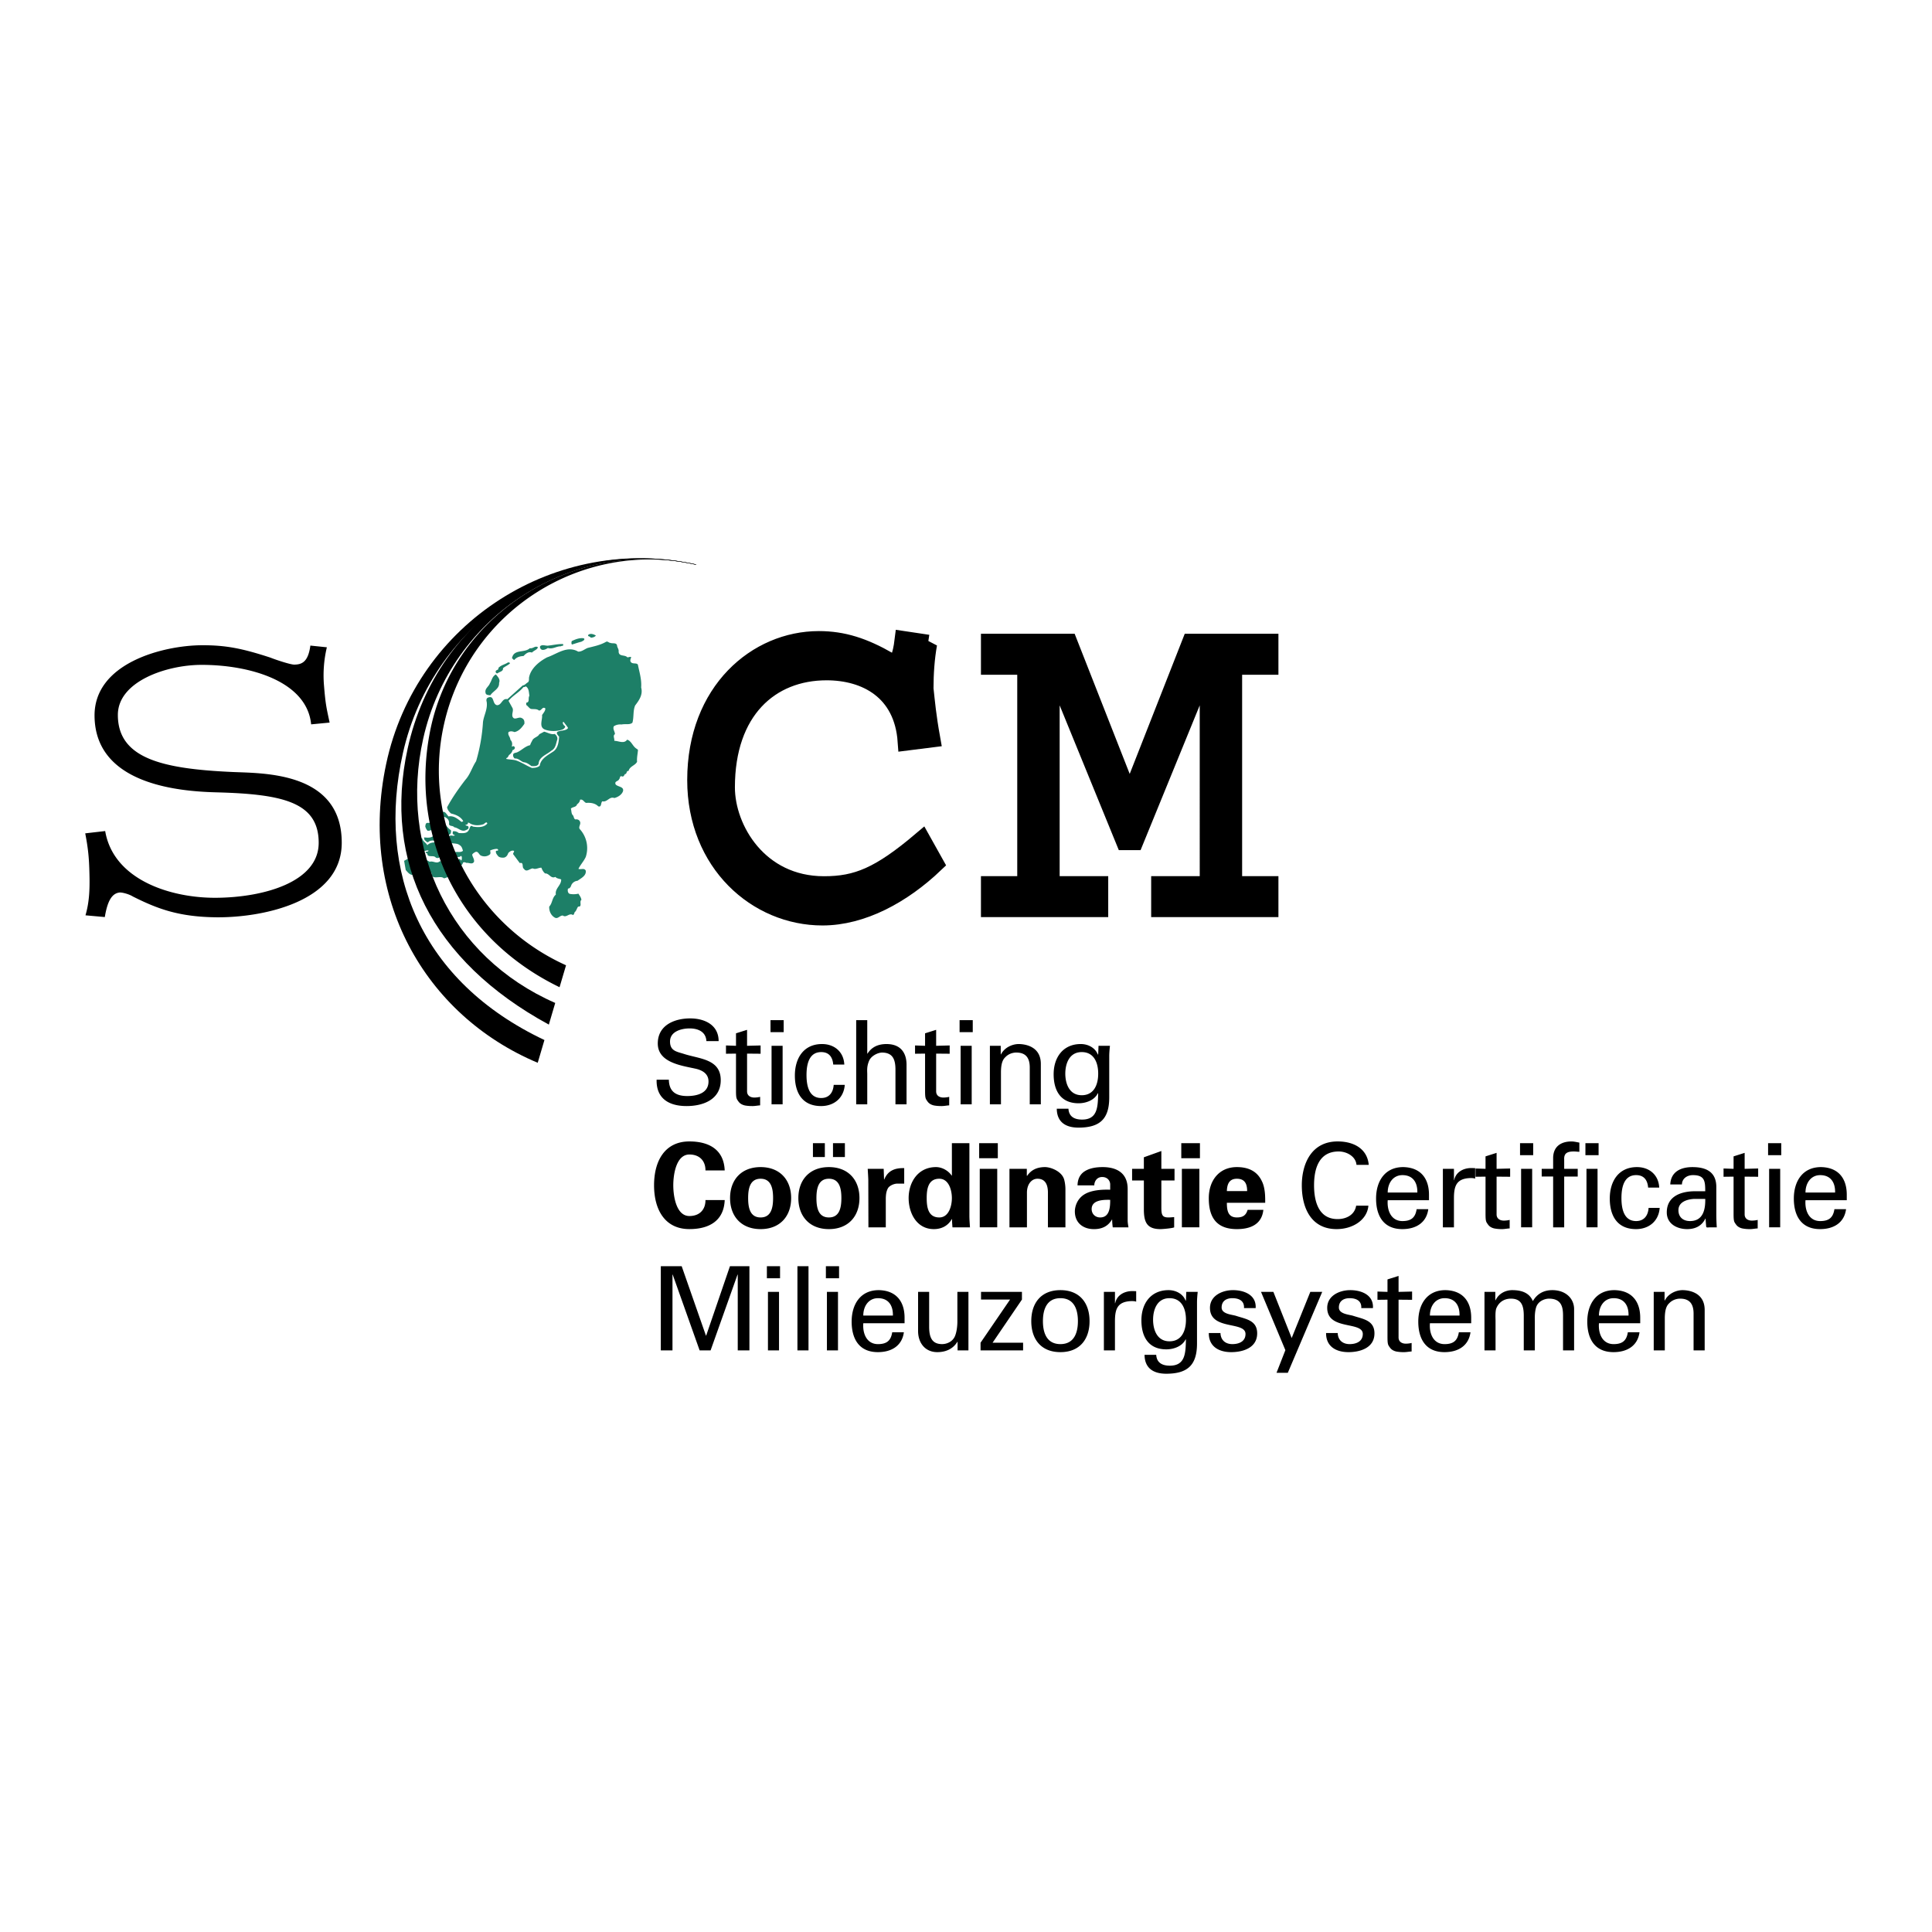 <svg xmlns="http://www.w3.org/2000/svg" width="2500" height="2500" viewBox="0 0 192.756 192.756"><g fill-rule="evenodd" clip-rule="evenodd"><path fill="#fff" d="M0 0h192.756v192.756H0V0z"/><path d="M59.452 63.407c-.12.153-.325.216-.528.21-.045-.167-.332-.083-.229-.28.222-.179.542-.057.757.07zM58.307 63.75c-.013.16-.192.204-.3.274-.325.076-.625.19-.943.28-.077-.09-.052-.242-.02-.345.363-.17.758-.337 1.192-.28l.071.071zM56.192 64.325c.03.16-.167.075-.23.16-.464-.015-.81.317-1.305.165-.172.121-.383.223-.593.178-.141-.063-.229-.223-.167-.363.21-.18.493-.04.74-.045.51-.05.995-.177 1.535-.165l.02.07zM53.668 64.58c-.077.261-.407.313-.592.528-.357-.127-.619.109-.847.345-.357.013-.675.107-.918.388-.103-.005-.147-.133-.229-.16.16-.96 1.26-.502 1.783-1.012.312.076.529-.287.803-.089zM50.871 66.14v.063c-.217.18-.472.287-.687.459.037.345-.353.345-.53.51-.103.038-.19-.052-.203-.14-.015-.235.331-.14.273-.39.274-.298.65-.343.962-.553.07.001.135.006.185.051zM49.793 68.135c.046.59-.592.803-.872 1.235-.186-.025-.445-.013-.478-.249-.095-.434.312-.599.433-.943.197-.298.217-.693.6-.891.178.231.465.484.317.848zM63.467 74.671c-.362-.248-.478-.752-.898-.873-.312.453-.875.108-1.282.115.045-.229-.171-.515.064-.663.005-.28-.235-.484-.114-.784.222-.158.51-.21.782-.183.351-.084.815.062 1.078-.18.159-.547.044-1.202.274-1.72.395-.516.795-1.083.598-1.791.063-.795-.178-1.528-.325-2.275-.128-.216-.51-.038-.688-.248-.135-.14-.038-.345.025-.485-.121-.107-.261.013-.388 0-.25-.292-.847-.038-.873-.573.038-.248-.154-.407-.16-.643-.103-.275-.445-.134-.669-.229-.146 0-.236-.173-.408-.115-.592.345-1.203.453-1.86.625-.312.127-.598.388-.942.362-1.09-.637-2.123.248-3.096.573-.76.396-1.587 1.065-1.785 1.933-.062.197.051.483-.185.59-.153.103-.275.268-.458.275l-1.535 1.375c-.542-.12-.549.6-1.032.6-.505-.107-.23-1.025-.9-.757-.158.05-.19.267-.133.413.115.752-.287 1.351-.37 2.04a17.612 17.612 0 0 1-.688 3.899c-.407.605-.574 1.3-1.077 1.86-.675.88-1.305 1.777-1.815 2.727.038.249.19.446.396.625.458.108.949.3 1.21.752-.032.075-.115.043-.16.095-.381-.307-.778-.658-1.306-.555l-.255-.317c-.312-.377-.612.113-.936.113-.032.147.07.3.133.435.05-.02.108-.04.141-.09.209.064.427-.223.643-.025.243.12.382.375.319.668.108.242.37.09.528.3.382.039.657.433 1.077.32.14-.07.395-.122.345-.345-.033-.172-.243-.083-.301-.205l.025-.025c.122.007.26-.083.205-.203h.113c.403.293.95.312 1.428.158.122-.038.197-.198.344-.183.045.031.045.076.063.113-.351.409-.948.377-1.44.3-.286-.222-.292.185-.395.32-.183.408-.65.331-1.005.325-.167-.127-.377-.225-.6-.167l-.018.21a.277.277 0 0 0 .228.16c-.12.16-.337-.025-.503.07-.14.09-.382.077-.415.274.02.043.07.127.134.115.275.553.898.235 1.263.548.21.121.255.35.323.553-.203.197-.503.089-.758.134-.3.203-.343-.242-.548-.292-.07-.447-.65-.248-.802-.625-.51-.045-1.09-.153-1.448.229-.12-.235-.445-.377-.503-.663-.287-.192-.567.038-.802.158-.16.147-.465.275-.44.504.21.19.44.375.575.598.158.225.445.147.688.16.153-.198.388-.242.598-.23-.013.147-.19.103-.273.16-.045.135.115.083.158.166.015.439.638.083.848.39.542.203.383-.44.689-.618.383-.027.668.228.943.433.273-.007.49.203.778.088.038-.03.075-.088.14-.062.063.095.063.317 0 .432-.102.012-.083-.102-.165-.14-.173.057-.352.07-.479.23-.248.083-.445-.115-.618-.275-.045-.185-.273-.215-.44-.247-.158.12.027.299-.07.457-.108.065-.241.07-.388.065-.306.292-.658-.07-1.007.05-.325-.215-.721-.235-1.076-.343-.167-.18-.308-.04-.51-.052-.377-.038-.669.14-.962.3l.16.917c.229.255.433.535.803.485.273-.078.223-.37.325-.555.241-.012.465.006.618.185.26.102.605-.012.828.185-.045.783.893.185 1.235.528.542-.088.95-.561 1.307-.988.235-.153.516-.273.598-.573.102-.083.242-.025.344.025.248-.045.586.198.758-.115.04-.28-.153-.465-.185-.713.064-.12.192-.185.3-.255.325-.134.35.288.618.37.299.121.65.05.875-.16.055-.127.018-.235 0-.37.209-.083.433-.158.688-.158.057.018.095.05.113.113-.043.135-.178.015-.228.115-.032.21.115.35.228.504.154.14.357.152.575.14.242-.052.357-.237.433-.46.153-.152.345-.3.575-.21.018.127-.109.198-.089.325l.662.892c.445-.122.172.428.415.573.261.39.585-.037.891-.044.268.147.58-.083.847-.07.083.21.178.407.37.574.427-.032.555.561 1.032.343.146.185.382.165.573.255.025.592-.643.885-.528 1.51-.395.332-.332.848-.662 1.197-.027.42.158.873.548 1.096.312.179.502-.216.803-.203.375.26.63-.307 1.032-.045a.454.454 0 0 0 .14-.275c.204-.158.216-.394.363-.573.453.04.077-.503.325-.668-.032-.237-.172-.422-.3-.62a2.13 2.13 0 0 1-.828.027c-.21-.04-.255-.268-.23-.46.013-.07.064-.108.141-.095a.583.583 0 0 0 .205-.319.743.743 0 0 1 .623-.438c.332-.249.887-.492.823-1.007-.153-.305-.478-.083-.733-.185.205-.415.542-.77.733-1.19a2.818 2.818 0 0 0-.618-2.797c-.12-.235.147-.453.045-.713-.069-.185-.255-.269-.459-.229-.158-.057-.153-.255-.228-.39-.205-.172-.152-.458-.229-.688.185-.197.54-.128.617-.433.166-.109.288-.275.3-.458.293-.077.376.221.598.318.44-.033.899.018 1.217.342.363.115.23-.355.408-.502.498.122.7-.516 1.198-.325.345-.089.74-.318.867-.688.107-.458-.498-.415-.733-.663-.16-.35.268-.299.343-.529.115-.096.04-.388.3-.273.18.033.197-.127.275-.229.243-.02.108-.351.368-.318.11-.478.657-.535.848-.917-.038-.396.065-.81.09-1.173-.03-.081-.125-.108-.183-.159zm-7.683-1.172c-.04.592-.135 1.237-.67 1.536-.51.337-1.173.689-1.262 1.357-.21.192-.49.217-.776.229-.535-.217-1.045-.573-1.607-.758-.298-.084-.636-.077-.942-.14l-.019-.09c.171-.013.198-.21.293-.319a.789.789 0 0 0 .343-.483c.109.005.205-.115.23-.205-.005-.07-.05-.133-.115-.186l-.203.045c.083-.255.05-.49-.14-.688 0-.273-.292-.465-.179-.758.185-.115.402-.077.592 0 .447-.083.752-.472.988-.822.025-.223-.013-.453-.229-.555-.332-.235-.771.294-.962-.185-.07-.306.133-.593 0-.846l-.39-.708c.452-.562 1.052-.822 1.492-1.377a.29.29 0 0 0 .228-.07c.332.205.299.599.364.937-.16.228.057.655-.3.688-.038.063-.013.16-.02.23.192.133.268.3.46.395.268.05.585-.033.803.158.28.04.343-.433.643-.209.02.249-.197.459-.325.67.058.484-.37 1.235.345 1.465.541.185 1.28.16 1.79-.07.083-.09.203-.16.158-.293a.46.46 0 0 1-.228-.37c.032-.026.05-.065.095-.045.14.197.312.388.433.592-.222.467-1.662.067-.89.875z" fill="#1d7f67"/><path d="M55.344 73.226c.178.133.312.35.255.573-.141.388-.141.86-.6 1.103-.44.388-1.23.605-1.261 1.305-.135.281-.447.223-.707.23-.243-.178-.505-.375-.785-.388-.305-.097-.528-.415-.893-.37-.132-.115-.203-.287-.138-.459.083-.115.248-.108.369-.158.452-.192.815-.62 1.307-.715.05-.19.165-.362.255-.547.19-.247.522-.28.662-.548l.483-.254c.346.087.689.316 1.053.228zM44.219 82.145c.312.14.459.509.759.669.051.133.005.273-.044.388-.193.148-.46.09-.688.141-.127-.255-.49.052-.414-.343-.153-.167-.306-.333-.528-.325-.192.115-.422.228-.645.21a.97.97 0 0 1-.23-.44c.027-.127.027-.338.21-.345.46.007.893-.12 1.308.046h.272v-.001zM43.601 83.407c.082.146.217.268.23.44-.363.095-.848-.122-1.121.185-.147.005-.23-.142-.345-.212-.02-.088-.065-.171-.051-.272.273.024.668.082.898-.141h.389z" fill="#1d7f67"/><path d="M66.732 107.723c.023 1.188.709 1.629 1.838 1.629.954 0 2.118-.277 2.118-1.455 0-.812-.676-1.15-1.374-1.291-1.384-.301-3.687-.615-3.687-2.498 0-1.826 1.663-2.502 3.234-2.502 1.429 0 2.837.641 2.837 2.268h-1.221c-.047-.941-.837-1.268-1.675-1.268-.826 0-1.954.303-1.954 1.305 0 .953.676 1.01 1.408 1.244 1.546.5 3.652.5 3.652 2.615 0 1.906-1.711 2.582-3.408 2.582-1.756 0-3.037-.746-2.99-2.629h1.222zM73.431 104.34v-1.246l1.104-.348v1.594l1.35-.035v.826l-1.35-.012v3.768c0 .418.327.615.722.615.174 0 .408-.023.582-.07v.85c-.257.014-.501.07-.756.07-.268 0-.478-.012-.745-.057-.175-.037-.465-.129-.652-.385-.197-.281-.255-.305-.255-1.082v-3.709l-1 .012v-.826l1 .035zM76.978 104.34h1.104v5.838h-1.104v-5.838zm-.104-2.559h1.314v1.197h-1.314v-1.197zM83.131 106.211c-.06-.732-.408-1.244-1.198-1.244-1.059 0-1.467.92-1.467 2.291s.408 2.291 1.467 2.291c.732 0 1.185-.475 1.245-1.314h1.104c-.093 1.314-1.07 2.117-2.361 2.117-1.873 0-2.617-1.324-2.617-3.047 0-1.709.86-3.141 2.71-3.141 1.232 0 2.164.779 2.222 2.047h-1.105zM85.422 110.178v-8.396h1.104v3.338h.024c.418-.652 1.046-.955 1.896-.955 1.523 0 2 1.012 2 2.059v3.955H89.34v-3.455c0-1.023-.268-1.686-1.302-1.709-.441-.012-1.117.324-1.325.814-.257.604-.187 1.021-.187 1.35v3h-1.104v-.001zM92.294 104.34v-1.246l1.106-.348v1.594l1.349-.035v.826l-1.349-.012v3.768c0 .418.325.615.72.615.174 0 .408-.023.582-.07v.85c-.255.014-.499.07-.755.07-.268 0-.476-.012-.744-.057-.176-.037-.465-.129-.652-.385-.197-.281-.257-.305-.257-1.082v-3.709l-1 .012v-.826l1 .035zM95.842 104.34h1.104v5.838h-1.104v-5.838zm-.104-2.559h1.314v1.197h-1.314v-1.197zM99.844 105.199h.021c.373-.732 1.188-1.035 1.768-1.035.408 0 2.211.105 2.211 1.979v4.035h-1.105v-3.676c0-.965-.406-1.488-1.336-1.488 0 0-.605-.035-1.07.43-.164.164-.467.42-.467 1.559v3.176h-1.104v-5.838h1.082v.858zM106.285 107.117c0-.916.35-2.15 1.641-2.15 1.199 0 1.641 1.023 1.641 2.15 0 1.131-.441 2.154-1.641 2.154-1.291 0-1.641-1.234-1.641-2.154zm3.281-1.906c0 .08-.152-.256-.176-.277-.359-.537-.988-.77-1.557-.77-1.77 0-2.711 1.328-2.711 3.014 0 1.639.709 2.896 2.488 2.896.721 0 1.57-.291 1.918-.99h.037c-.037 1.314-.037 2.617-1.605 2.617-.779 0-1.314-.303-1.361-1.082h-1.164c.014 1.348.908 1.885 2.164 1.885 2.141 0 3.07-.871 3.07-3.012v-4.107c0-.348.035-.695.07-1.045H109.6l-.034.871zM70.384 116.777c.012-.883-.522-1.592-1.605-1.592-1.278 0-1.605 1.895-1.605 3.07 0 1.174.327 3.068 1.605 3.068 1.083 0 1.618-.709 1.605-1.592h1.92c-.083 2.104-1.595 2.896-3.525 2.896-2.43 0-3.523-1.92-3.523-4.373 0-2.455 1.093-4.373 3.523-4.373 1.931 0 3.442.791 3.525 2.895h-1.92v.001zM74.642 119.533c0-.93.174-1.93 1.244-1.93s1.245 1 1.245 1.93c0 .932-.175 1.932-1.245 1.932s-1.244-1-1.244-1.932zm4.291 0c0-1.836-1.141-3.092-3.048-3.092-1.908 0-3.046 1.256-3.046 3.092 0 1.838 1.138 3.096 3.046 3.096 1.907 0 3.048-1.258 3.048-3.096zM81.456 119.533c0-.93.174-1.93 1.244-1.93 1.071 0 1.245 1 1.245 1.93 0 .932-.174 1.932-1.245 1.932-1.07 0-1.244-1-1.244-1.932zm1.652-4.094h1.187v-1.383h-1.187v1.383zm-2.001 0h1.188v-1.383h-1.188v1.383zm4.641 4.094c0-1.836-1.141-3.092-3.048-3.092-1.906 0-3.047 1.256-3.047 3.092 0 1.838 1.141 3.096 3.047 3.096 1.907 0 3.048-1.258 3.048-3.096zM88.166 116.615l.036 1.059h.023c.372-.92 1.115-1.152 1.988-1.129v1.547h-.757c-.291.025-.675.186-.849.432-.186.326-.221.65-.232 1.035v2.896h-1.733l-.012-4.678c0-.242-.034-.732-.058-1.162h1.594zM92.457 119.533c0-.895.14-1.93 1.257-1.93.941 0 1.255 1.129 1.255 1.93 0 .803-.314 1.932-1.255 1.932-1.117 0-1.257-1.035-1.257-1.932zm2.513-2.244h-.023c-.325-.488-.954-.848-1.559-.848-1.813 0-2.733 1.523-2.733 3.092 0 1.5.803 3.096 2.513 3.096.755 0 1.408-.314 1.792-1h.023c0 .277.023.545.045.826h1.746c-.023-.385-.057-.779-.057-1.164v-7.234H94.97v3.232zM97.75 116.615h1.744v5.836H97.75v-5.836zm-.059-2.558h1.861v1.5h-1.861v-1.5zM102.447 117.289l.023.035c.359-.535.908-.883 1.791-.883.582 0 1.709.43 1.92 1.279.094.359.117.732.117.93v3.805h-1.746v-3.516c-.012-.625-.188-1.336-1.047-1.336-.547 0-1.023.488-1.047 1.336v3.516h-1.744v-5.84h1.732v.674h.001zM110.764 119.709c0 .686-.035 1.756-1 1.756-.488 0-.85-.35-.85-.836 0-.943 1.244-.932 1.85-.92zm-1.582-1.441c-.023-.268.174-.838.779-.838.615 0 .803.477.803.721v.547c-.697-.023-1.582.012-2.279.312-1.059.455-1.246 1.443-1.246 1.85 0 1.141.816 1.77 1.908 1.77.791 0 1.396-.281 1.791-.953h.023c0 .242.023.51.059.779h1.568c-.023-.178-.068-.352-.08-.643v-3.186c0-1.756-1.314-2.186-2.49-2.186-.627 0-1.244.094-1.719.371-.467.268-.779.723-.793 1.455h1.676v.001zM114.123 116.615v-1.152l1.746-.627v1.779h1.314v1.162h-1.314v2.711c0 .766.115.977.721.977.186 0 .373-.023.557-.033v1.023c-.197.092-1.127.174-1.371.174-1.361 0-1.652-.711-1.652-1.977v-2.875h-1.174v-1.162h1.173zM117.916 116.615h1.744v5.836h-1.744v-5.836zm-.059-2.558h1.861v1.5h-1.861v-1.5zM122.404 118.836c.023-.639.197-1.232 1-1.232.85 0 1.023.594 1.023 1.232h-2.023zM126.23 120c0-.385 0-.756-.047-1.117-.047-.371-.127-.721-.291-1.047-.488-1.023-1.395-1.395-2.488-1.395-1.779 0-2.803 1.348-2.803 3.104 0 1.953.803 3.084 2.803 3.084 1.361 0 2.488-.479 2.641-1.92h-1.57c-.162.535-.465.756-1.07.756-.896 0-1-.709-1-1.465h3.825zM135.336 116.219c-.057-.801-.916-1.336-1.779-1.336-2.07 0-2.453 1.895-2.453 3.373 0 1.732.523 3.373 2.35 3.373.896 0 1.709-.443 1.85-1.338h1.221c-.117 1.406-1.535 2.338-3.174 2.338-2.479 0-3.469-2.025-3.469-4.373 0-2.059.908-4.455 3.723-4.373 1.617.045 2.826.836 2.955 2.336h-1.224zM138.453 118.977c0-.955.547-1.734 1.467-1.734 1.068 0 1.512.758 1.488 1.734h-2.955zm4.117.765v-.545c0-1.617-.826-2.721-2.57-2.756-1.85 0-2.709 1.43-2.709 3.139 0 1.721.744 3.049 2.617 3.049 1.395 0 2.418-.664 2.592-1.99h-1.162c-.127.85-.559 1.188-1.418 1.188-1.129 0-1.547-1.061-1.467-2.084h4.117v-.001zM145.061 122.455h-1.105v-5.84h1.105v1.129h.021c.164-.803.908-1.209 1.711-1.209.139 0 .256.01.385.01v1.047c-.152-.057-.328-.057-.479-.057-1.395.045-1.639.789-1.639 2.023v2.897h.001zM148.211 116.615v-1.244l1.104-.35v1.594l1.352-.035v.826l-1.352-.012v3.768c0 .42.328.617.723.617.174 0 .408-.023.582-.07v.85c-.258.01-.502.07-.756.07-.268 0-.479-.014-.746-.061-.174-.033-.465-.127-.65-.383-.197-.279-.256-.303-.256-1.082v-3.709l-1 .012v-.826l.999.035zM151.76 116.615h1.104v5.836h-1.104v-5.836zm-.106-2.558h1.312v1.197h-1.312v-1.197zM154.957 122.455v-5.072h-1.141v-.768h1.141v-1.117c.033-1.279 1-1.615 1.824-1.615.268 0 .525.068.793.115v.92c-.188-.012-.373-.035-.559-.035-.629 0-.99.162-.955.803v.93h1.35v.768h-1.35v5.072h-1.103v-.001zM158.283 116.615h1.104v5.836h-1.104v-5.836zm-.105-2.558h1.314v1.197h-1.314v-1.197zM164.434 118.488c-.057-.734-.406-1.246-1.197-1.246-1.057 0-1.465.92-1.465 2.291 0 1.373.408 2.293 1.465 2.293.732 0 1.188-.477 1.244-1.314h1.105c-.092 1.314-1.07 2.117-2.359 2.117-1.873 0-2.619-1.328-2.619-3.049 0-1.709.863-3.139 2.713-3.139 1.23 0 2.16.779 2.219 2.047h-1.106zM170.133 119.615c.023 1.082-.221 2.211-1.523 2.211-.65 0-1.152-.361-1.152-1.084 0-.846.896-1.092 1.572-1.127h1.103zm-1-.765c-1.383 0-2.838.475-2.838 2.115 0 1.139 1.023 1.664 2.035 1.664.803 0 1.455-.314 1.814-1.047h.023c.012.268.035.521.059.789.012.141.209.084.314.084h.744c-.035-.49-.047-.979-.047-1.234v-2.791c0-1.629-1.186-1.988-2.385-1.988-1.15 0-2.15.453-2.209 1.732h1.164c.01-.605.533-.932 1.092-.932 1.176 0 1.232.594 1.232 1.607h-.998v.001zM172.959 116.615v-1.244l1.105-.35v1.594l1.348-.035v.826l-1.348-.012v3.768c0 .42.326.617.721.617.174 0 .406-.023.58-.07v.85c-.254.01-.498.07-.756.07-.268 0-.475-.014-.742-.061-.174-.033-.465-.127-.652-.383-.197-.279-.256-.303-.256-1.082v-3.709l-1 .012v-.826l1 .035zM176.506 116.615h1.104v5.836h-1.104v-5.836zm-.104-2.558h1.314v1.197h-1.314v-1.197zM180.135 118.977c0-.955.547-1.734 1.465-1.734 1.07 0 1.512.758 1.488 1.734h-2.953zm4.117.765v-.545c0-1.617-.826-2.721-2.568-2.756-1.85 0-2.713 1.43-2.713 3.139 0 1.721.746 3.049 2.619 3.049 1.395 0 2.418-.664 2.592-1.99h-1.162c-.129.85-.557 1.188-1.42 1.188-1.127 0-1.545-1.061-1.465-2.084h4.117v-.001zM73.605 127.17h-.023l-2.686 7.559h-1.094l-2.686-7.559h-.023v7.559h-1.164v-8.397h2.083l2.419 6.922h.023l2.372-6.922h1.943v8.397h-1.164v-7.559zM76.619 128.891h1.104v5.838h-1.104v-5.838zm-.107-2.559h1.314v1.199h-1.314v-1.199zM79.56 126.332h1.104v8.397H79.56v-8.397zM82.502 128.891h1.104v5.838h-1.104v-5.838zm-.103-2.559h1.314v1.199h-1.314v-1.199zM86.131 131.252c0-.953.546-1.732 1.465-1.732 1.07 0 1.512.756 1.489 1.732h-2.954zm4.118.768v-.547c0-1.615-.826-2.721-2.571-2.756-1.849 0-2.709 1.432-2.709 3.141 0 1.721.745 3.045 2.616 3.045 1.397 0 2.42-.662 2.595-1.986h-1.164c-.128.848-.559 1.186-1.419 1.186-1.127 0-1.547-1.059-1.465-2.082h4.117v-.001zM95.517 128.891h1.104v5.838h-1.083v-.859h-.021c-.443.732-1.187 1.033-2 1.033-1.223 0-1.919-.928-1.919-2.104v-3.908h1.104v3.455c0 1.012.233 1.756 1.291 1.756.454 0 1.07-.232 1.302-.838.21-.547.223-1.232.223-1.371v-3.002h-.001zM102.074 134.729H97.83v-.766l2.943-4.305h-2.896v-.767h4.082v.767l-2.93 4.305h3.045v.766zM104.053 131.811c0-1.244.43-2.291 1.744-2.291s1.746 1.047 1.746 2.291-.432 2.291-1.746 2.291-1.744-1.047-1.744-2.291zm1.744-3.094c-1.92 0-2.906 1.279-2.906 3.094s.986 3.092 2.906 3.092 2.908-1.277 2.908-3.092-.988-3.094-2.908-3.094zM111.24 134.729h-1.105v-5.838h1.105v1.129h.023c.162-.803.908-1.209 1.709-1.209.139 0 .256.01.385.01v1.047c-.152-.057-.326-.057-.479-.057-1.395.047-1.639.789-1.639 2.023v2.895h.001zM115.043 131.672c0-.92.348-2.152 1.639-2.152 1.199 0 1.641 1.023 1.641 2.152 0 1.127-.441 2.15-1.641 2.15-1.291 0-1.639-1.232-1.639-2.15zm3.279-1.908c0 .082-.152-.256-.176-.279-.357-.535-.986-.768-1.557-.768-1.768 0-2.711 1.326-2.711 3.012 0 1.641.709 2.896 2.488 2.896.723 0 1.572-.291 1.92-.988h.035c-.035 1.312-.035 2.617-1.604 2.617-.779 0-1.314-.305-1.361-1.084h-1.164c.012 1.352.906 1.887 2.164 1.887 2.141 0 3.07-.873 3.07-3.014v-4.105c0-.348.033-.697.07-1.047h-1.141l-.033.873zM123.01 128.717c1.104 0 2.348.465 2.268 1.791h-1.164c.047-.744-.521-.988-1.162-.988-.594 0-1.07.279-1.07.93 0 .652 1 .699 1.42.826.986.326 2.127.441 2.127 1.756 0 1.43-1.395 1.871-2.594 1.871-1.221 0-2.244-.557-2.232-1.906h1.164c.023.723.512 1.105 1.186 1.105.65 0 1.312-.256 1.312-1.012 0-1.303-3.545-.326-3.545-2.605-.001-1.221 1.231-1.768 2.29-1.768zM128.486 136.963h-1.127l.883-2.258-2.43-5.814h1.233l1.826 4.605 1.859-4.605h1.188l-3.432 8.072zM134.709 128.717c1.105 0 2.35.465 2.27 1.791h-1.164c.047-.744-.525-.988-1.164-.988-.592 0-1.07.279-1.07.93 0 .652 1 .699 1.418.826.99.326 2.131.441 2.131 1.756 0 1.43-1.396 1.871-2.596 1.871-1.221 0-2.244-.557-2.23-1.906h1.16c.023.723.514 1.105 1.188 1.105.652 0 1.314-.256 1.314-1.012 0-1.303-3.549-.326-3.549-2.605-.001-1.221 1.233-1.768 2.292-1.768zM138.43 128.891v-1.244l1.105-.348v1.592l1.35-.033v.824l-1.35-.012v3.77c0 .418.326.617.721.617.176 0 .408-.025.582-.07v.85c-.256.01-.5.066-.756.066a3.95 3.95 0 0 1-.744-.057c-.176-.035-.467-.127-.652-.385-.197-.277-.256-.301-.256-1.08v-3.711l-1 .012v-.824l1 .033zM142.664 131.252c0-.953.547-1.732 1.465-1.732 1.07 0 1.514.756 1.488 1.732h-2.953zm4.117.768v-.547c0-1.615-.826-2.721-2.57-2.756-1.85 0-2.709 1.432-2.709 3.141 0 1.721.742 3.045 2.615 3.045 1.396 0 2.42-.662 2.594-1.986h-1.162c-.129.848-.559 1.186-1.42 1.186-1.129 0-1.547-1.059-1.465-2.082h4.117v-.001zM149.188 129.729h.023c.348-.732 1.07-1.012 1.664-1.012 1.105 0 1.756.371 2.059 1.094.418-.723 1.08-1.094 1.943-1.094 1.348 0 2.172.85 2.172 1.896v4.115h-1.104v-3.453c0-.803-.117-1.709-1.406-1.709-.338 0-1.084.186-1.291.906-.152.535-.117 1.117-.117 1.256v3h-1.104v-3.453c0-1.012-.234-1.709-1.291-1.709-.455 0-1.107.174-1.443.953-.129.303-.082 1.07-.082 1.209v3h-1.104v-5.838h1.08v.839h.001zM159.527 131.252c0-.953.545-1.732 1.465-1.732 1.07 0 1.512.756 1.488 1.732h-2.953zm4.118.768v-.547c0-1.615-.826-2.721-2.572-2.756-1.848 0-2.709 1.432-2.709 3.141 0 1.721.746 3.045 2.617 3.045 1.396 0 2.42-.662 2.594-1.986h-1.164c-.127.848-.559 1.186-1.418 1.186-1.127 0-1.547-1.059-1.465-2.082h4.117v-.001zM166.074 129.752h.023c.373-.732 1.186-1.035 1.768-1.035.408 0 2.211.104 2.211 1.979v4.033h-1.107v-3.674c0-.965-.404-1.488-1.336-1.488 0 0-.604-.035-1.07.43-.162.162-.465.418-.465 1.559v3.174h-1.105v-5.838h1.082v.86h-.001z"/><path stroke="#000" stroke-width="1.831" stroke-miterlimit="2.613" d="M123.012 88.327h3.621v2.256h-10.865v-2.256h4.845V66.404h-.283l-7.15 17.5h-.94l-7.15-17.5h-.283v21.923h4.845v2.256H98.785v-2.256h3.621V66.404h-3.621v-2.257h7.809l6.117 15.57 6.115-15.57h7.807v2.257h-3.621v21.923zM92.58 64.24c-.257 1.452-.359 2.959-.359 4.47.154 1.39.256 2.658.667 4.952l-2.413.304c-.359-5.075-4.106-7.007-8.008-7.007-5.647 0-10.061 3.925-10.061 11.596 0 4.166 3.286 9.782 9.804 9.782 3.286 0 5.545-.905 9.753-4.469l1.284 2.296c-3.234 3.08-7.238 5.254-11.19 5.254-6.52 0-12.578-5.315-12.578-13.589 0-8.877 6.059-13.95 12.217-13.95 2.414 0 4.467.665 6.981 2.113.257.121.412.182.616.182.309 0 .668-.605.875-2.295l2.412.361z"/><path d="M23.214 77.023c-6.922-.31-11.455-1.311-11.455-5.693 0-3.353 4.862-4.988 8.319-4.996 4.835-.011 10.545 1.625 10.965 5.935l1.843-.177c-.325-1.533-.402-1.765-.564-3.736a12.09 12.09 0 0 1 .289-3.776l-1.645-.17c-.22 1.639-.85 1.897-1.62 1.897-.37 0-1.771-.458-2.388-.704-2.766-.9-4.401-1.237-6.821-1.227-3.814.016-10.758 1.751-10.704 7.068.068 6.821 8.411 7.509 12.142 7.607 6.608.174 10.227.964 10.221 5.046-.005 3.887-5.442 5.44-10.221 5.475-4.58.032-10.258-1.801-11.081-6.658l-1.991.229c.336 1.725.394 2.731.425 4.237.029 1.358-.016 2.634-.4 3.941l1.929.174c.261-1.591.704-2.361 1.467-2.448.244-.029.954.157 1.325.393 2.426 1.218 4.562 2.038 8.326 2.078 4.615.049 12.51-1.539 12.521-7.421.013-7.122-7.836-6.937-10.882-7.074zM42.867 73.168c-1.974 10.522 3.068 20.545 12.96 25.326l.647-2.188c-9.122-4.105-14.425-14.019-12.173-24.056 2.542-11.333 13.789-18.458 25.12-15.917l.042-.018c-11.998-2.69-24.332 4.768-26.596 16.853z"/><path d="M40.672 74.682c-2.487 11.335 2.401 21.189 14.086 27.542l.637-2.16c-10.502-4.595-15.627-15.433-13.17-26.381C44.99 61.356 57.161 53.59 69.409 56.337l.045-.019c-12.97-2.908-25.805 4.795-28.782 18.364z"/><path d="M38.527 76.223c-2.821 13.3 3.798 25.051 15.121 29.811l.67-2.27c-12.327-5.836-16.78-16.766-14.121-28.624 2.99-13.331 16.08-21.747 29.234-18.795l.047-.023c-13.929-3.123-27.951 5.751-30.951 19.901z"/></g></svg>